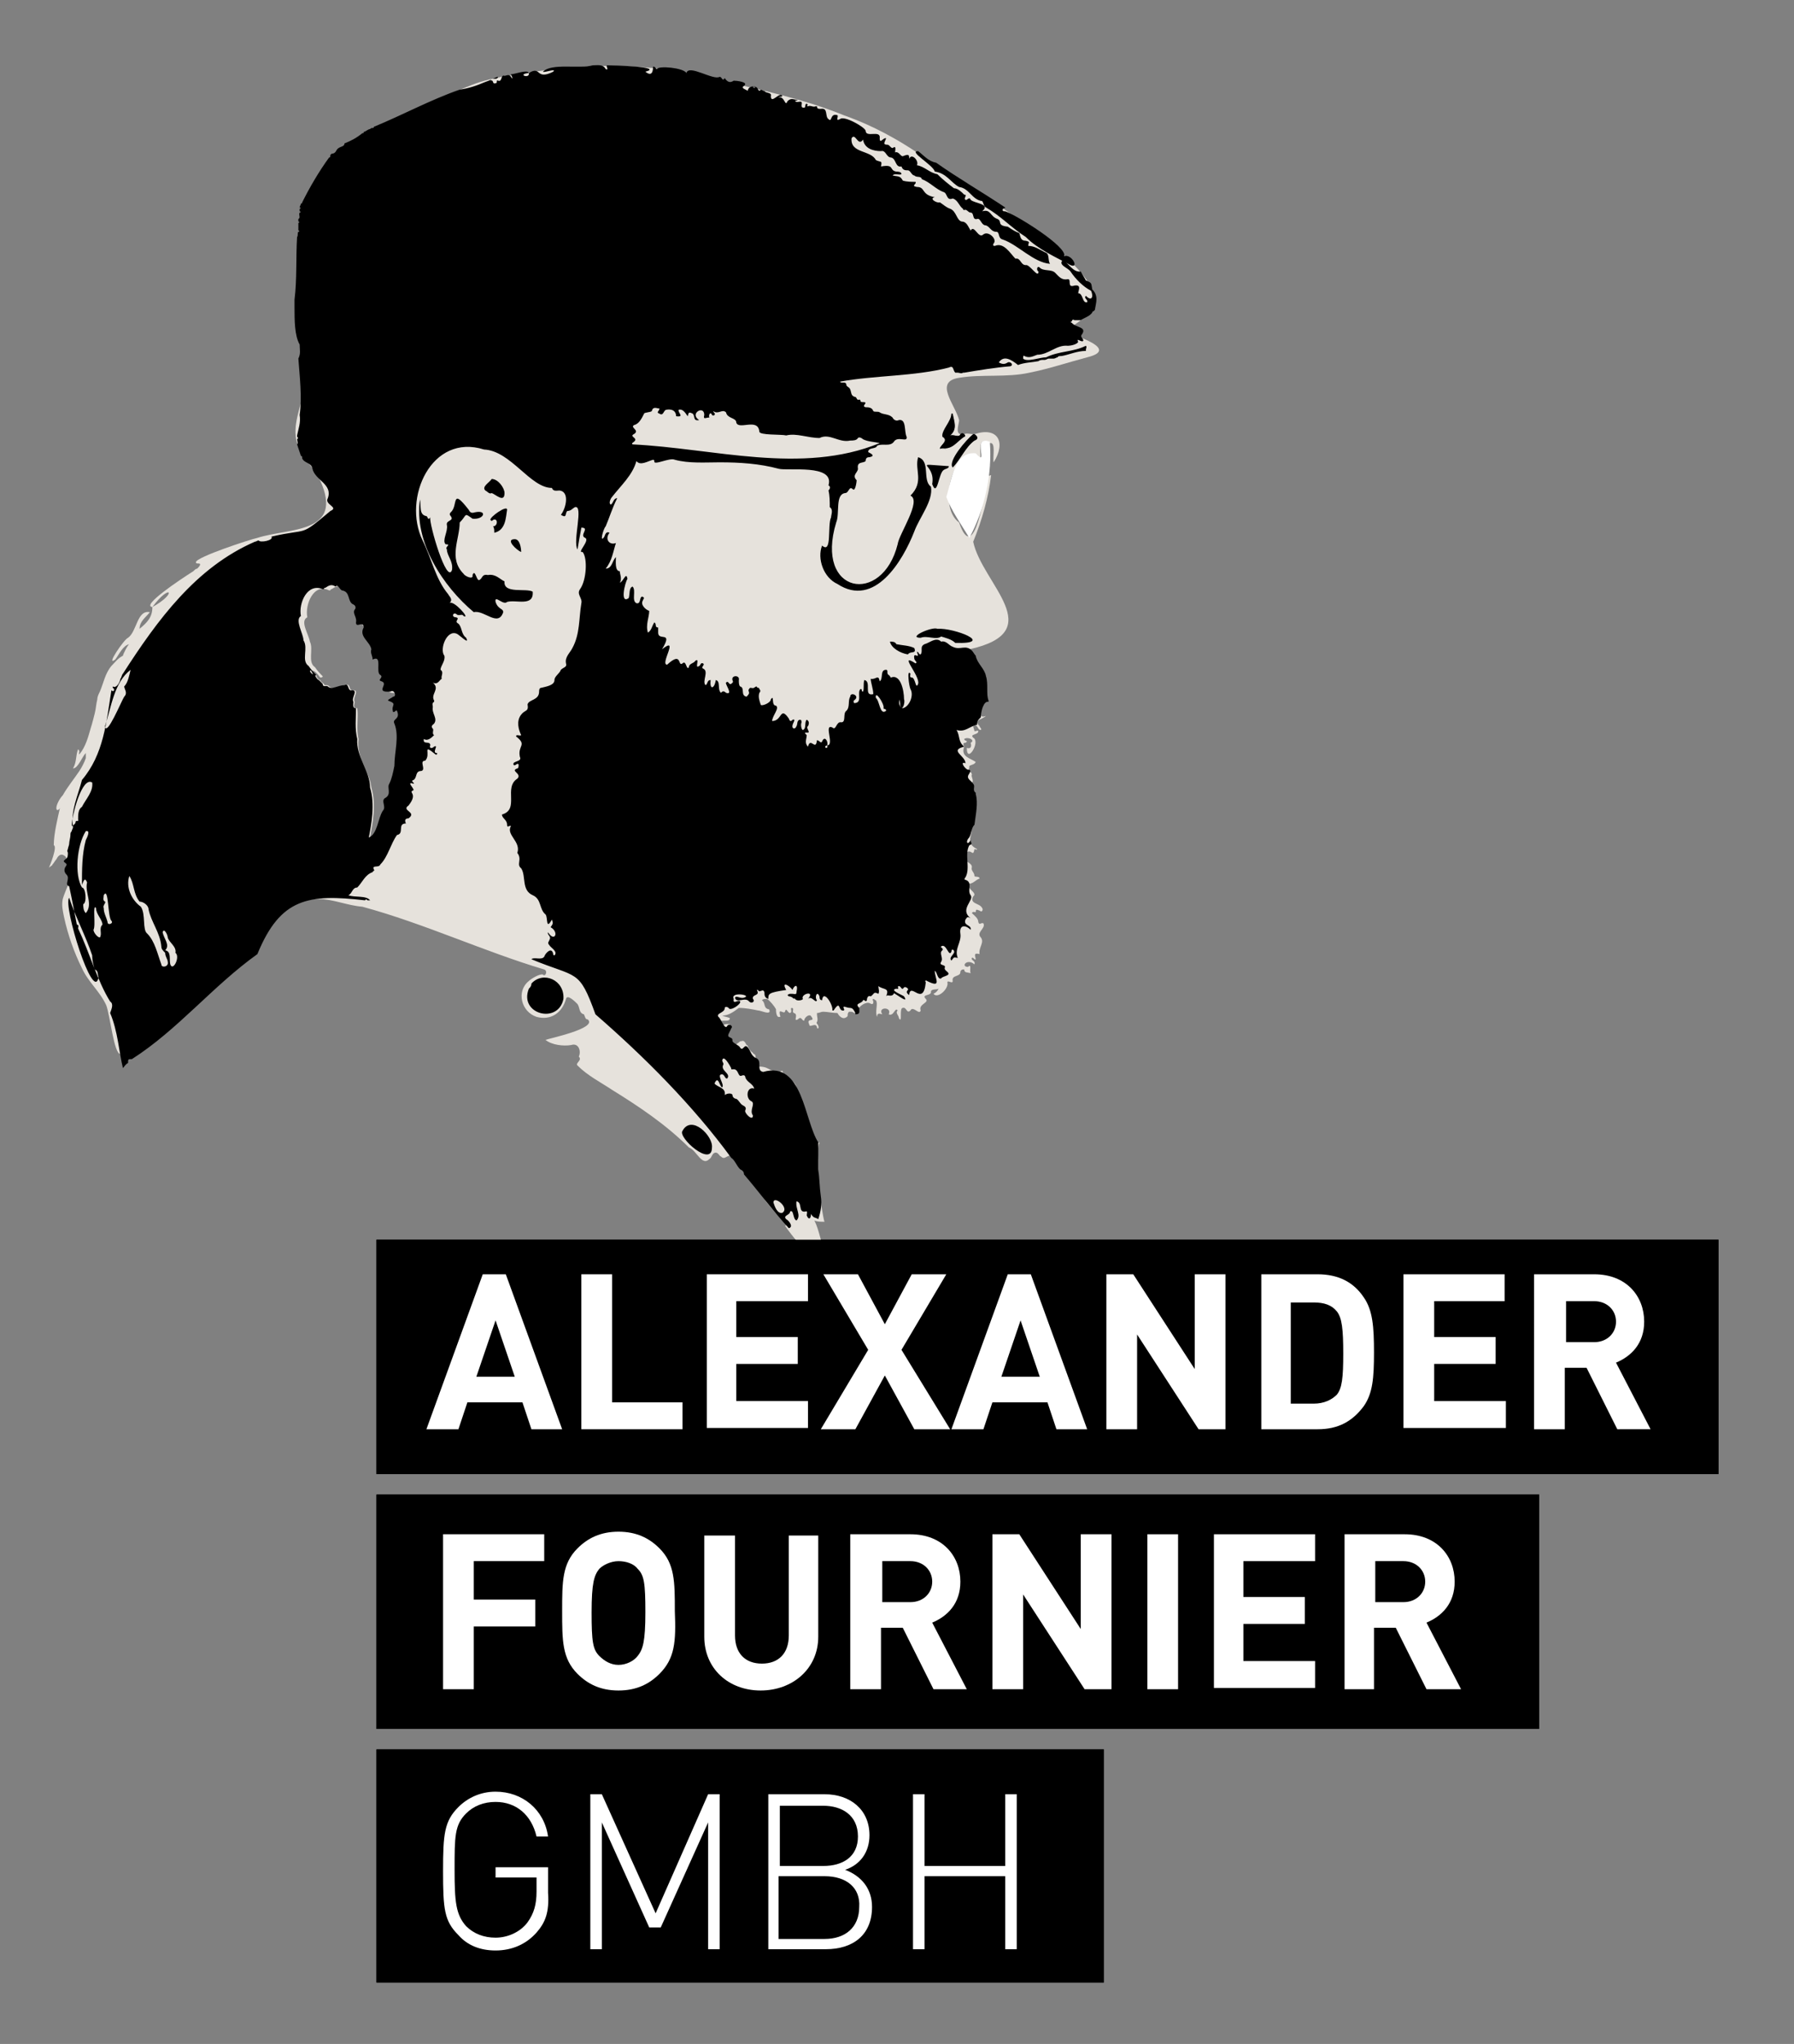 <?xml version="1.0" encoding="UTF-8"?>
<svg xmlns="http://www.w3.org/2000/svg" xmlns:xlink="http://www.w3.org/1999/xlink" version="1.1" id="Ebene_1" x="0px" y="0px" viewBox="0 0 140.1 159.6" style="enable-background:new 0 0 140.1 159.6;" xml:space="preserve">
<rect x="0" y="0" width="140.1" height="159.6" fill="#808080" stroke="none"/>
<style type="text/css">
	.st0{fill:#FFFFFF;}
	.st1{fill:#E6E2DC;}
</style>
<g>
	<polygon points="134.2,115.1 29.4,115.1 29.4,96.8 134.2,96.8 134.2,115.1  "></polygon>
	<polygon points="120.2,135 29.4,135 29.4,116.7 120.2,116.7 120.2,135  "></polygon>
	<polygon points="86.2,154.8 29.4,154.8 29.4,136.6 86.2,136.6 86.2,154.8  "></polygon>
	<g>
		<path class="st0" d="M41.5,111.6l-0.7-2.1h-4.3l-0.7,2.1h-2.5l4.4-12.1h1.8l4.4,12.1H41.5z M38.7,103.1l-1.5,4.4h3L38.7,103.1z"></path>
		<path class="st0" d="M45.4,111.6V99.5h2.4v10h5.5v2.1H45.4z"></path>
		<path class="st0" d="M55.2,111.6V99.5h7.9v2.1h-5.6v2.8h4.8v2.1h-4.8v2.9h5.6v2.1H55.2z"></path>
		<path class="st0" d="M71.4,111.6l-2.3-4.2l-2.3,4.2h-2.7l3.7-6.2l-3.5-5.9H67l2.1,3.9l2.1-3.9h2.7l-3.5,5.9l3.8,6.2H71.4z"></path>
		<path class="st0" d="M82.5,111.6l-0.7-2.1h-4.3l-0.7,2.1h-2.5l4.4-12.1h1.8l4.4,12.1H82.5z M79.7,103.1l-1.5,4.4h3L79.7,103.1z"></path>
		<path class="st0" d="M93.6,111.6l-4.8-7.4v7.4h-2.4V99.5h2.1l4.8,7.4v-7.4h2.4v12.1H93.6z"></path>
		<path class="st0" d="M106.5,109.8c-0.9,1.2-2,1.8-3.6,1.8h-4.4V99.5h4.4c1.6,0,2.8,0.6,3.6,1.8c0.7,1,0.8,2.3,0.8,4.3    S107.2,108.8,106.5,109.8z M104.4,102.4c-0.4-0.5-1-0.7-1.8-0.7h-1.8v7.9h1.8c0.8,0,1.4-0.3,1.8-0.7c0.4-0.5,0.5-1.3,0.5-3.2    S104.8,102.9,104.4,102.4z"></path>
		<path class="st0" d="M109.6,111.6V99.5h7.9v2.1H112v2.8h4.8v2.1H112v2.9h5.6v2.1H109.6z"></path>
		<path class="st0" d="M126.3,111.6l-2.4-4.8h-1.7v4.8h-2.4V99.5h4.7c2.5,0,3.9,1.7,3.9,3.7c0,1.7-1,2.7-2.2,3.2l2.7,5.2H126.3z     M124.5,101.6h-2.2v3.2h2.2c1,0,1.7-0.7,1.7-1.6C126.2,102.3,125.5,101.6,124.5,101.6z"></path>
	</g>
	<g>
		<path class="st0" d="M37,121.9v3h4.8v2.1H37v4.9h-2.4v-12.1h7.9v2.1H37z"></path>
	</g>
	<g>
		<path class="st0" d="M51.5,130.7c-0.8,0.8-1.8,1.3-3.2,1.3c-1.4,0-2.4-0.5-3.2-1.3c-1.2-1.2-1.2-2.6-1.2-4.9c0-2.3,0-3.7,1.2-4.9    c0.8-0.8,1.8-1.3,3.2-1.3c1.4,0,2.4,0.5,3.2,1.3c1.2,1.2,1.2,2.6,1.2,4.9C52.8,128.2,52.7,129.5,51.5,130.7z M49.8,122.5    c-0.3-0.4-0.9-0.6-1.5-0.6c-0.6,0-1.2,0.3-1.5,0.6c-0.4,0.5-0.6,1.1-0.6,3.4c0,2.3,0.1,2.9,0.6,3.4c0.4,0.4,0.9,0.7,1.5,0.7    c0.6,0,1.2-0.3,1.5-0.7c0.4-0.5,0.6-1.1,0.6-3.4C50.4,123.6,50.3,123,49.8,122.5z"></path>
		<path class="st0" d="M59.4,132c-2.5,0-4.4-1.7-4.4-4.2v-7.9h2.4v7.8c0,1.4,0.8,2.2,2.1,2.2c1.3,0,2.1-0.8,2.1-2.2v-7.8h2.3v7.9    C63.9,130.3,61.9,132,59.4,132z"></path>
		<path class="st0" d="M72.9,131.9l-2.4-4.8h-1.7v4.8h-2.4v-12.1h4.7c2.5,0,3.9,1.7,3.9,3.7c0,1.7-1,2.7-2.2,3.2l2.7,5.2H72.9z     M71.1,121.9h-2.2v3.2h2.2c1,0,1.7-0.7,1.7-1.6S72.1,121.9,71.1,121.9z"></path>
		<path class="st0" d="M84.7,131.9l-4.8-7.4v7.4h-2.4v-12.1h2.1l4.8,7.4v-7.4h2.4v12.1H84.7z"></path>
		<path class="st0" d="M89.6,131.9v-12.1H92v12.1H89.6z"></path>
		<path class="st0" d="M94.8,131.9v-12.1h7.9v2.1h-5.6v2.8h4.8v2.1h-4.8v2.9h5.6v2.1H94.8z"></path>
		<path class="st0" d="M111.4,131.9l-2.4-4.8h-1.7v4.8H105v-12.1h4.7c2.5,0,3.9,1.7,3.9,3.7c0,1.7-1,2.7-2.2,3.2l2.7,5.2H111.4z     M109.6,121.9h-2.2v3.2h2.2c1,0,1.7-0.7,1.7-1.6S110.6,121.9,109.6,121.9z"></path>
	</g>
	<g>
		<path class="st0" d="M41.9,150.9c-0.8,0.9-1.9,1.4-3.2,1.4c-1.2,0-2.2-0.4-2.9-1.2c-1.1-1.1-1.2-2-1.2-5c0-2.9,0.1-3.9,1.2-5    c0.7-0.7,1.7-1.2,2.9-1.2c2.1,0,3.8,1.4,4.1,3.5h-0.9c-0.4-1.7-1.6-2.7-3.2-2.7c-0.9,0-1.7,0.3-2.3,0.9c-0.9,0.9-0.9,1.8-0.9,4.4    c0,2.5,0.1,3.5,0.9,4.4c0.6,0.6,1.4,0.9,2.3,0.9c0.9,0,1.9-0.4,2.5-1.2c0.5-0.7,0.7-1.4,0.7-2.4v-1.1h-3.2v-0.8h4.1v2    C42.9,149.3,42.6,150.1,41.9,150.9z"></path>
		<path class="st0" d="M55.3,152.2v-9.9l-3.7,8.2h-0.9l-3.7-8.2v9.9h-0.9v-12.1H47l4.2,9.3l4.1-9.3h0.9v12.1H55.3z"></path>
		<path class="st0" d="M64.5,152.2H60v-12.1h4.4c2,0,3.5,1.2,3.5,3.2c0,1.3-0.7,2.3-1.9,2.7c1.3,0.5,2.1,1.5,2.1,2.9    C68.1,151.1,66.6,152.2,64.5,152.2z M64.3,141h-3.4v4.7h3.4c1.5,0,2.7-0.7,2.7-2.3C67,141.7,65.7,141,64.3,141z M64.4,146.5h-3.6    v4.9h3.6c1.6,0,2.7-0.9,2.7-2.5C67.2,147.4,66.1,146.5,64.4,146.5z"></path>
		<path class="st0" d="M78.5,152.2v-5.7h-6.3v5.7h-0.9v-12.1h0.9v5.6h6.3v-5.6h0.9v12.1H78.5z"></path>
	</g>
	<path class="st1" d="M73.8,36.8c-0.5,0.1-0.5,2.1-1,1.1c0.3-1.7-1.8-1.6,1.3-1.4C74.1,36.6,73.9,36.7,73.8,36.8L73.8,36.8z"></path>
	<path class="st1" d="M83,25.9c0,0,2.8-1.4,2.5-2.7c-0.6-3-8.4-7.8-13.9-11.3c-2.4-1.6-4.3-2.4-5.7-2.9C62.7,7.7,59.3,7,55.9,6.2   c-5.4-1.4-10.5-1.3-16-0.3C39,6,38.1,6.2,37.2,6.5C36.1,6.9,35,7.4,33.9,8c-1.6,0.8-3.3,1.7-4.9,2.5c-0.9,0.5-1.9,1-2.6,1.7   C25.7,13,25.3,14,24.9,15c-1.3,3.5-1.3,7.2-1.2,10.8c0,1.7,0.3,3.6-0.1,5.2c-0.3,1.4-0.9,2.7-0.2,4.1c0.4,0.9,1.2,1.5,1.6,2.4   c1.9,4.2-2.4,3.7-4.9,4.5c-0.5,0.1-4.8,1.5-4.8,1.9c0,0.1,0.1,0.1,0.2,0.1c0.3,0,0,0.3-0.1,0.4c-0.1,0-0.2,0.1-0.3,0.2   c-1.1,0.7-4.1,2.7-3.2,2.8c1.4-1.9,2-1.1,0,0c0,0.8-0.4,1.2-1,1.7c0-0.6,0.5-0.9,0.8-1.3c-1-0.2-1,1.5-1.7,2   c-0.3,0.1-1.8,2.3-1,1.7c0.3-0.4,0.6-1.1,1.1-1.2c-0.1,0-0.5,0.8-0.5,0.9C9.2,51.4,9,51.7,8.7,52c-0.5,0.6-0.6,1.3-0.9,2   c-0.1,0.2-0.2,0.4-0.2,0.6c-0.1,0.4-0.1,0.7-0.2,1.1c-0.1,0.4-0.2,0.8-0.3,1.1c-0.2,0.7-0.4,1.5-0.9,2.1c-0.1-0.1,0.1-0.2-0.1-0.4   C5.9,59,6,59.5,5.7,60c0.4,0,0.7-0.9,1-1.2c0,0.1,0,0.3,0,0.4c-0.1,0.3-0.3,0.7-0.5,1c-0.4,0.6-0.9,1.2-1.3,1.9   c-0.2,0.2-0.5,0.7-0.5,1c0,0.3,0.3,0.1,0.3-0.1c-0.2,0.9-0.5,2.1-0.5,3c0.3,0.1-0.3,1.6-0.4,1.8c0-0.1,0.3-0.2,0.3-0.3   c0.1-0.1,0.2-0.3,0.3-0.4c0.1-0.2,0.3-0.5,0.6-0.3c0.2,0.1,0.2,0.3,0.3,0.5c0.1,0.3,0.2,0.6,0.2,0.9c0,0.7-0.4,1.3-0.6,2   c-0.1,0.5,0,0.9,0.1,1.4c0.3,1.4,0.8,2.8,1.4,4c0.5,1.1,1.4,1.8,1.9,2.9c0.3,0.8,0.6,3.8,1.1,3.8c1,0.1,2.9-1.9,3.5-2.5   c0.5-0.6,1-1.2,1.5-1.7c1.4-1.4,3.3-2.2,4.3-3.8c0.7-1,1-2.4,2.2-3c1.2-0.6,2.7-1.1,4-1.1c1.1,0,2.2,0.5,3.4,0.6   c4.8,1.3,9.5,3.5,14.2,4.9c0.3,0.1,0.1,0.6-0.1,0.4c-0.2-0.1-0.9,0.3-1.1,0.5c-1,0.8-0.6,2.4,0.6,2.8c1.1,0.3,2-0.3,2.3-1.4   c0.1-0.4,0.7,0.2,0.9,0.4c0.2,0.3,0.1,0.7,0.5,0.8c0.1,0.2,0.1,0.4,0.3,0.4c0.8,0.7-3.1,1.5-3.3,1.6c0.5,0.4,1.4,0.5,2,0.4   c0.6-0.2,0.8,0.5,0.6,0.9c0.3,0.3-0.3,0.5-0.1,0.7c0.8,0.8,1.8,1.3,2.7,1.9c2.1,1.3,4.2,2.7,6,4.5c0.6,0.2,1,1.5,1.6,0.9   c0.2-0.1,0.2-0.5,0.5-0.5c0.2,0,0.3,0.3,0.4,0.3c0.2,0.2,0.3,0.1,0.5,0c0.4-0.2,0.8-0.2,1.2,0.1c0.4,0.3,0.6,0.7,0.8,1   c0.2,0.4,0.5,0.9,0.6,1.4c0,0.2,0.1,0.3,0.1,0.5c0.1,0.2,0.2,0.3,0.3,0.5c0.5,0.6,1,1.2,1.6,1.8c0,0.1,0,0.1-0.1,0.1   c0.6,0.9,1.4,1.7,2,2.7c0.1-0.6,0.9,0.6,0.3,0.4c0.1,0.4,0.4,0.6,0.6,1c0.2-0.2-0.3-0.5,0.1-0.5c0.3,0.1,0.2-0.4,0.5-0.4   c-0.1-0.3,0.1-0.8-0.3-1c-0.4-0.8-0.5-1.8-0.9-2.6c0.2,0.1,0.5,0.1,0.8,0.1c-0.1,0-0.5-2.9-0.5-3.2c0-0.5,0-1.1,0-1.6   c0-0.5-0.1-0.9,0.1-1.4c-0.3,0.1-0.5,0.3-0.8,0.5c-1-1.2-0.6-3.3-1-4.8c-0.1-0.6-1-0.7-1.1-1.3c-0.2,0.1-0.4,0.1-0.6,0.1   c-0.2-0.1-0.4-0.2-0.6-0.3c-0.2-0.1-0.7-0.2-0.9,0c-0.1,0.1-0.1,0.1-0.1,0.2c0,0.1-0.1,0.1-0.2,0.1c-0.1,0-0.1-0.1-0.1-0.2   c0-0.1,0.1-0.2,0.1-0.3c0.1,0,0.1,0,0.2,0c0.2-0.2,0.1-0.5,0.1-0.7c0-0.1,0-0.1-0.1-0.2c0,0-0.1,0-0.1-0.1   c-0.2-0.1-0.3-0.3-0.4-0.5c0,0,0-0.1-0.1-0.1c-0.1-0.2-0.2-0.4-0.4-0.3c-0.1,0-0.1,0-0.2,0.1c-0.2,0.1-0.4,0.4-0.6,0.3   c-0.1,0-0.4-0.3-0.4-0.4c-0.2-0.4,0.4-0.9,0.3-1.3c-0.2-0.1-0.5,0-0.7,0.1c0-0.1,0.1-0.1,0.1-0.2c-0.1,0-0.2,0-0.3-0.1   c0.1-0.1,0.3-0.1,0.5-0.1c0.2,0,0.4,0,0.4-0.2c-0.2-0.1-0.4-0.1-0.6-0.2c0.5,0,0.9-0.3,1.3-0.6c0.5,0,1,0.1,1.5,0.2   c0.2,0,0.8,0.3,0.9,0.1c0-0.1,0-0.2-0.1-0.2c-0.4-0.1-0.2-0.5-0.5-0.7c0,0,0,0,0,0c0.1-0.1,0.2-0.1,0.4-0.1   c0.2,0.1,0.6,0.6,0.7,0.8c0,0.1,0,0.7,0.3,0.6c0.1,0,0-0.1,0-0.2c-0.1-0.5,0.3,0,0.4-0.2c0.1-0.4,0.2,0.1,0.4,0.1   c0.2-0.1,0-0.3,0.1-0.4c0.3,0,0,0.3,0.2,0.4c0.4,0.1-0.1,0.7,0.3,0.5c0.3-0.3,0.3,0.1,0.5,0.1c0-0.2,0.3-0.5,0.5-0.4   c0.5,0.6-0.4,0.1-0.1,0.7c0,0.3,0.5-0.2,0.6,0.2c0,0.2,0.2,0.1,0.1-0.1c0-0.1-0.2-0.2-0.1-0.3c0.1-0.2,0-0.4,0-0.6c0,0,0-0.1,0-0.1   c0.2,0,0.3-0.1,0.5-0.1c0.3,0,0.7,0.1,1.1,0.1c0.1,0.2,0.3,0.4,0.5,0.4c0.1,0,0.3-0.1,0.3-0.2c0-0.1,0-0.2,0.1-0.3c0,0,0.1,0,0.1,0   c0.1,0,0.2,0,0.3,0.1c0,0,0,0,0.1,0c0,0,0.1,0,0.1-0.1c0.1-0.3,0.5-0.7,0.9-0.7c0.1,0,0.2,0.1,0.3,0.1c0.1,0,0.1-0.1,0.1-0.2   c0,0-0.1-0.2,0-0.2c0.1,0,0.1,0.1,0.2,0.1c0.2,0.3-0.1,0.9,0.1,1.3c0-0.4,0.3-0.2,0.4-0.2c-0.4-0.6,0.8-0.6,0.5,0   c0.4,0.2,0.5-0.6,0.7-0.3c-0.2,0.2,0.1,0.4,0.1,0.6c0.3,0.5,0-0.8,0.3-0.8c0.3-0.1,0.3,0.5,0.6,0.2c0.2-0.4,0.7,0.4,0.8,0   c-0.2-0.5,0.7-0.6,0.4-0.9c-0.4-0.4,0.5-0.2,0.4-0.6c0.1-0.2,0.4-0.1,0.6-0.2c-0.1,0.2-0.2,0.3-0.4,0.4c0.3,0.4,1.1-0.3,1.1-0.8   c-0.1-0.4,0.4,0.1,0.4-0.2c-0.1-0.5,0.6-0.3,0.6-0.7c0-0.1,0.1-0.2,0.2-0.2c0,0,0.1,0,0.1,0c0,0.3,0.3,0.2,0.5,0.3   c-0.1-0.2,0.1-0.8-0.2-0.5c-0.6,0-0.1-0.7,0.5-0.2c0.1-0.3-0.3-0.3-0.2-0.5c0.1-0.1,0.2,0.2,0.3,0.1c-0.1-0.4-0.1-0.5,0.3-0.4   c-0.1-0.5,0.4-0.9,0.1-1.3c-0.4-0.4,0.4-0.7,0.2-1.1c-0.2-0.1-0.3,0.2-0.4-0.1c0-0.3-0.3-0.5-0.5-0.7c0.1-0.2,0.3,0,0.3-0.1   c0-0.3,0.2-0.1,0.3-0.1c0.2,0.2,0.3-0.1,0.2-0.2c-0.2-0.4-1-0.3-0.7-0.9c0.4-0.3-0.6-0.6-0.3-1c0.3,0,0.5-0.3,0.8-0.4   c0-0.2-0.4-0.1-0.4-0.2c0-0.3-0.3-0.4-0.2-0.7c0-0.4-0.8-0.4-0.6-1c0.2,0.1,0.2-0.2,0.3-0.2c0.3-0.1,0.4,0.4,0.5-0.2   c0.1,0,0.2,0.1,0.2,0c-1.2-0.6,0.1-1.4-0.7-2c0.1-0.2,0.2-0.4,0.2-0.3c0,0.1,0.2,0.1,0.2-0.1c-0.3-0.7,0.2-1.5-0.2-2.1   c0.4-0.2-0.4-0.6,0.1-0.7c0.2-0.1-0.1-0.5,0-0.6c0-0.3-0.3-0.2-0.4-0.3c0.2,0,0.2-0.3,0.2-0.4c0.2-0.1,0.4-0.1,0.5-0.3   c-0.4-0.3-1.2-0.4-0.9-1.2c-0.1-0.2-0.1-0.3,0.1-0.3c0.3-0.2-0.1-0.1-0.1-0.3c0.3-0.2,0.9,0.1,0.5,0.3c0.1,0.3,0,0.5-0.3,0.4   c0,1.3,1.1-0.5,0.5-0.8c-0.3-0.3,0.4-0.2,0.4-0.5c0-0.1-0.2,0-0.3,0c0-0.1-0.1-0.3-0.1-0.4c0.4-0.2,0.3,0.3,0.6,0.3   c0.1-0.1-0.1-0.2-0.1-0.3c-0.5-0.5,0.2-0.5,0.5-0.8c-0.5,0.2-0.4-0.2-0.6-0.4c0.3,0,0.4-0.3,0.3-0.6c0.2-0.7,0.1-1.4-0.1-2   c-0.1-0.3-0.3-0.6-0.5-0.9c-0.1-0.2-0.3-0.3-0.5-0.5c0-0.1-0.1-0.1-0.2-0.1c-0.1,0-0.1-0.1-0.2-0.1c-0.1-0.1-0.2-0.2,0-0.2   c0.1,0,0.2,0.1,0.3,0.1c0-0.1,0-0.1-0.1-0.2C75.6,51,75.4,50.7,76,51c-0.1-0.1-0.3-0.1-0.3-0.3c6.3-1.4,1-5.1,0.3-8.4   c0.7-1.7,1.2-3.5,1.4-5.2c-0.1,0-0.1,0.1-0.2,0c-0.3,1.2-1.1,7.2-2.3,3.7c-1.8-1.3-0.3-6.3,1.5-5.1c0.5,0.6-0.4-1.9,0.9-1.1   c0.5-0.1,0.2,1.1,0.3,1.5c1-1.6,0.3-2.8-1.5-2.2c0.3,0.2,0.3,0.4,0,0.5c-0.7,0.5-1.1,1.5-1.7,2.1C74,36,75.5,34.3,76,33.9   c-0.2,0-0.5-0.1-0.7,0c0.1,0.1,0.1,0.2,0,0.2c-0.6,0.4-0.9,1-1.7,0.9c0.1,0.1,0.2,0,0.3,0.1L73.4,35c0.1-0.3,0.7-0.6,0.2-0.9   c-0.1-0.5,0.7-1.2,0.7-1.8c0,0,0.1,0,0.1,0c0.1,0.6,0.4,1.2-0.2,1.7c0.3-0.1,0.7,0.2,0.8-0.1c-0.4-0.1-0.1-0.8-0.1-1.1   c-0.3-1.2-2-3,0-3.3c1.8-0.3,3.7,0,5.5-0.4c1.5-0.3,3-0.8,4.5-1.2C87.8,27.2,83,25.9,83,25.9L83,25.9z M30.9,56.5   c0.4,1,0,2.2,0,3.3c-0.1,0.5-0.1,1-0.4,1.4c-0.2,0.3,0.2,0.9-0.3,1.1c-0.5,0.2,0.1,0.7-0.2,1c-0.4,0.6-0.4,1.8-1.1,2.1   c0.2-1.1,0.5-2.6,0.1-3.9c-0.1-1.2-1.2-2.3-1-3.8c-0.2-0.8,0-1.6-0.1-2.4c-0.4,0-0.2-0.3-0.2-0.5c-0.2-0.3,0.4-0.9-0.1-0.9   c-0.4,0.1-0.2-0.6-0.6-0.4c-0.4,0-0.9,0.4-1.3,0.1c-0.1-0.2-0.4,0-0.4-0.2c-0.1-0.1-0.2-0.1-0.3-0.3c-0.1,0-0.3-0.2-0.3-0.4   c-0.6-0.1-0.4-0.8,0.3,0.2c0.1,0,0.2,0,0.2-0.1c-0.2-0.2-0.4-0.4-0.6-0.7c-0.6-0.4-0.1-1.4-0.4-2c-0.1-0.6-0.8-1.6-0.2-1.9   c-0.2-1,0.5-2.7,1.7-2.1c0,0,0,0,0.1,0c0-0.1,0.1-0.1,0.1-0.1c0.3-0.2,0.5-0.3,0.8-0.1c0.3-0.2,0.4,0.3,0.5,0.3   c0.7,0.1,0.4,0.9,0.9,1.1c0.2,0,0.2,0.2,0.1,0.4c-0.2,0.3,0.2,0.6,0.1,1c0,0.5,0.6-0.2,0.6,0.4c-0.3,0.7,0.6,1.1,0.6,1.7   c-0.2,0.3,0,0.5,0.1,0.8c0.8-0.4,0.2,1,0.6,1.2c0.3,0.1-0.3,0.4,0.1,0.5c0.6,0.2-0.6,0.9,0.7,0.8c0.2-0.1,0.5,0.4,0.2,0.4   c-0.1,0.1-0.4,0.2-0.4,0.3c0.7,0.3,0.2,0.2,0.4,0.9c0.1,0.1,0.1-0.1,0.3-0.1C31.3,56.1,30.7,56.1,30.9,56.5L30.9,56.5z"></path>
	<path d="M63.9,91.3c0.1,0.7,0.1,1.4,0.2,2.1c0.1,0.6,0,1.2-0.2,1.8c-0.1-0.1-0.3-0.1-0.4-0.2c-0.1-0.1-0.2-0.2-0.2-0.3   c0.1,0.3-0.1,0.7-0.3,0.2c0-0.1,0.1-0.4-0.1-0.3c-0.6,0.1-0.2-0.7-0.7-0.8c-0.1,0.6,0.4,1.1,0,1.5c-0.3-0.1-0.2-0.9-0.5-0.7   c0,0.3-0.6,0.3-0.3,0.6c0.2,0.1,0.6,0.6,0.2,0.7c-1.2-1.3-2.3-2.8-3.5-4.2c0-0.2-0.1-0.3-0.3-0.4c-0.3-0.3-0.4-0.7-0.7-0.9   c-3-4.1-6.8-7.9-10.6-11.2c-1.3-3.6-1.4-2.8-5-4.3c0.2-0.2,0.8,0.1,1-0.2c0.1-0.3,0.6-0.8,0.7-0.2c0,0,0,0.1,0.1,0.1   c0.3-0.3-0.3-0.6-0.4-0.8c-0.2-0.2,0-0.3,0-0.4c0.2-0.3-0.2-0.4-0.1-0.6c0.5,0.8,0.9,0,0.2-0.4c0.2-0.3,0.2-0.3,0.1-0.6   c-0.5,0.9-0.3-0.2-0.5-0.4c-0.5-0.4-0.3-1.2-1-1.5c-0.9-0.4-0.5-1.5-0.9-2.1c-0.4-0.3,0.1-0.7-0.3-1.2c0.3-0.9-0.9-1.4-0.5-2.1   c-0.1-0.1-0.3,0.2-0.3-0.1c0-0.4-0.4-0.5-0.4-0.8c1.4-0.4,0.1-2.1,1.2-2.8c0.4-0.4-0.6-0.6,0-0.8c0.1,0,0.1-0.2,0.1-0.3   c-0.1-0.2-0.3,0.2-0.4,0c-0.1-0.3,0.7-0.2,0.5-0.6c-0.2-0.9,0.6-0.9-0.3-1.6c0-0.2,0.3,0,0.4-0.1c-0.2-0.4-0.4-1.1,0-1.6   c0.3-0.4,0.6-0.2,0.5-0.8c0.1-0.4,0.9-0.3,0.9-1c0-0.1,0-0.3,0.2-0.3c0.4-0.1,1-0.2,1-0.6c0-0.3,0.4-0.5,0.5-0.8   c0.2-0.2,0.5-0.2,0.4-0.5c-0.1-0.5,0.3-0.8,0.5-1.2c0.6-1.1,0.5-2.3,0.7-3.5c0.1-0.4-0.4-0.7-0.1-1.1c0.5-0.7,0.6-2.4,0.2-2.9   c-0.5,0.1,0.6-0.9,0.2-1.1c-0.5-0.2,0.4-0.8-0.3-0.8c-0.1,0.5-0.2,1.1-0.3,1.7c-0.4-0.6,0.5-3.5-0.2-3.3c-0.2,0.1-0.3,0.3-0.6,0.3   c-0.2,0.2,0,0.6-0.5,0.3c0,0,0,0,0,0c0.4-0.5,0.7-1.8-0.1-1.9c-0.2,0-0.5,0.1-0.6-0.2c-1.7,0-3.2-2.9-5.3-3   c-4.1-1.3-6.4,3.8-4.8,7.1c0.7,1.4,1,3,2,4.2c0.1,0.2,0.4,0.4,0.1,0.7c0.3-0.3,1.7,1.3,1.1,1c-0.1-0.2-0.3,0-0.5-0.1   c-0.3-0.3-0.5,0.2-0.1,0.2c0.4,0.1-0.2,0.3,0.2,0.5c0.3,0.3,0.2,0.8,0.6,1.1c0.3,0.6-0.5-0.2-0.7-0.3c-0.8-0.4-1.4,1.2-1,1.7   c0.1,0.4-0.3,0.8-0.3,1.1c0.3,0.2,0,0.5,0.1,0.7c-0.2,0.1-0.3,0.5-0.7,0.3c0.6,0.5-0.2,0.9,0.1,1.4c0,0,0,0.1,0,0.1   c-0.2,0.1-0.1,0.3-0.1,0.4c-0.1,0.5,0.4,0.9,0.1,1.3c-0.1,0.1-0.3,0.2-0.1,0.4c0.1,0.1-0.1,0.4,0.1,0.5c-0.2,0.2-0.5,0.5-0.8,0.3   c-0.1,0.5,0.5,0.1,0.5,0.5c-0.1,0.2,0.1,0.3,0.3,0.1c0.4-0.2-0.2,0.5,0.2,0.5c0.1,0,0,0.2-0.1,0.1c-1.1-0.9-0.3,0-0.8,0.5   c-0.5,0,0.1,0.7-0.3,0.8c-0.5,0-0.3,0.5-0.6,0.7c-0.3,0.1,0.1,0.2,0,0.3c-0.6-0.2,0,0.3,0,0.5c-0.5,0.2,0.4,0.2-0.4,1.2   c-0.6,0.4,0.7,0.5,0,1c-0.3,0-0.3,0.2-0.2,0.4c-0.7,0-0.1,0.8-0.7,0.9c-0.5,0.7-0.7,1.7-1.3,2.3c-0.1,0.3-0.7,0-0.5,0.4   c0.1,0.1-0.1,0.1-0.1,0.2c-0.6,0.2-0.8,0.8-1.2,1.2c-0.4,0-0.4,0.5-0.7,0.6c0.5,0.2,1.4,0,1.7,0.4c-0.1,0-0.1,0-0.2,0   c-0.1-0.1-0.1-0.1-0.2,0c-4.4-0.5-6.6-0.2-8.4,4.2c-3.5,2.5-6.2,5.9-9.8,8.2c-0.3,0-0.3,0-0.3,0.3c-0.2,0.1-0.3,0.3-0.4,0.4   c-0.3-1.2-0.4-2.9-1-4.3c0.1-0.3,0.3-0.7,0-0.9c-1-1.6-1.6-3.8-2.5-5.7c0-0.1,0.1-0.3-0.1-0.3c-0.2-1-0.4-2.1-0.6-3   c-0.4-0.1,0.1-0.6-0.2-0.9c-0.2-0.2-0.2-0.4-0.1-0.6c0,0,0.1-0.1,0.1-0.2c0-0.1-0.3-0.2-0.2-0.3c0,0,0,0,0.1-0.1   c0.2-0.1,0.2-0.3,0.2-0.5c0-0.1-0.1-0.1,0-0.3c0-0.1,0.1-0.3,0.1-0.4c0-0.2,0.1-0.5,0.1-0.7c0-0.1,0-0.2,0.1-0.3   c0-0.1,0.1-0.2,0.1-0.3c-0.2-1.3,0.4-2.5,0.7-3.7c1.7-2,1.9-4.5,2.3-7c0.2,0.2,0.3-0.1,0.1-0.2c0,0,0-0.1,0-0.1   c0.3,0.2,0.6-0.4,0.6-0.6c0.1-0.1,0.1-0.3,0.2-0.4c2.7-4.2,5.7-8.3,10.3-10.3c0.1,0,0.2-0.1,0.3-0.1c0.1,0.2,1.2,0,1-0.3   c3-0.7,2.1,0.1,4.6-2c0.7-0.3-0.5-0.5-0.2-1c0.4-1.1-1-1.4-1.2-2.3c-0.1-0.5-0.6-0.4-0.8-0.8c0-0.1,0-0.2-0.1-0.2   c-0.1-0.3-0.2-0.6-0.3-0.9c0.1-0.1,0-0.3,0-0.4c0.1-0.1,0.1-0.1,0-0.2c0,0,0-0.1,0-0.1c0.1-0.5,0.3-1,0.2-1.6c0.2-1.4,0-3-0.1-4.4   c0.2-0.4,0.1-0.7,0.1-1.1C23,26.2,23,25,23,24c0-0.2,0-0.4,0-0.6c0.2-1.6,0.1-3.3,0.2-4.9c0.1-0.1,0-0.3,0.1-0.4   c0.1,0,0.1-0.1,0-0.1c0-0.2,0-0.4,0-0.6c0.1,0,0.1-0.1,0-0.1c0-0.1,0-0.2,0-0.2c0.2-0.1,0-0.3,0.1-0.5c0.1,0,0.1-0.1,0-0.1   c0-0.1,0-0.1,0-0.2c0.1,0,0.1-0.1,0-0.1c0-0.1,0.1-0.2,0.1-0.3c0.1,0,0.1-0.1,0.1-0.1c0.6-1.2,1.3-2.4,2.1-3.5   c0.1,0,0.1-0.1,0.1-0.2c0,0,0.1-0.1,0.1-0.1c0.2,0,0.3-0.1,0.4-0.3c0.2-0.3,0.6-0.2,0.6-0.5c0.5-0.2,0.9-0.4,1.4-0.8   c0.1,0,0.1,0,0.1-0.1l0,0c0.1,0,0.2-0.1,0.4-0.2c0.1,0,0.2-0.1,0.2-0.1c0.1,0,0.2,0,0.2-0.1c2.2-0.9,4.4-2.1,6.7-2.9   c0.7-0.1,1.3-0.3,2-0.6C38.5,6.2,38.7,6,38.9,6c-0.1,0.3-0.4,0-0.6,0.3c0.3-0.1,0.1,0.3,0.4,0.2c0.2,0,0-0.3,0.2-0.2   c0.3,0.1,0.2-0.3,0.4-0.4c0.2,0.1,0.4-0.2,0.6,0.1C40.1,6.3,40,6,39.9,5.8c0.3,0,1.3-0.4,1.4-0.1c-1,0.1,0.1,0.5,0,0   c1-0.6,0.5,0.6,1.9-0.1c0.3-0.3-0.7,0.1-0.8,0c0.7-0.7,2.8-0.2,3.9-0.5c0.4,0,0.8-0.1,1,0.3c0.3,0.1,0-0.2,0.1-0.3   c0.4,0,4.5,0.1,3,0.5C50.9,6,51,5.6,51,5.2c0.2,0,0.2,0.2,0.3,0.2c0.1-0.3,2.1-0.1,2.3,0.3c0.2-0.7,2.1,0.6,2.6,0.3   c0.2,0,0.2,0.4,0.4,0.1c0.2,0.3,0.4,0.4,0.7,0.2c0.2,0,1.2,0.1,0.8,0.4c-0.3,0.2,0.2,0.3,0.3,0.4c0-0.4,0.7-0.5,0.8-0.1   c0,0,0.1,0.1,0.1,0.1c0.2-0.2,0.2,0,0.4,0c0.1,0.2,0.6,0.1,0.5,0.4c0,0.7,0.7-0.4,0.9,0c-0.1,0.1-0.2,0-0.3,0.1   c0.5-0.1,0.5,0.8,0.7,0.3c0.3-0.3,0.5-0.1,0.8-0.1c-0.1,0.1-0.2,0-0.2,0.1c0.2,0.2,0.6-0.2,0.5,0.3c0,0.1,0,0.2,0.1,0.2   c0.3,0.1,0.1-0.3,0.3-0.3c0.2,0.1-0.1,0.2,0.1,0.2c0.2-0.1,0.4,0.1,0.6,0c0,0,0.1,0,0.1,0c0,0.2,0.1,0.2,0.3,0.2   c0.6-0.1,0.3,0.6,0.6,0.8C65,9.6,64.8,8.8,65.4,9c0.1,0.1-0.2,0.5,0.2,0.3c0.3-0.3,1.9,0.6,2,0.9c0,0.6,1.2-0.1,1.1,0.6   c0,0.5,0.3-0.1,0.5,0c-0.1,0.3-0.3,0.5,0.1,0.5c0.2,0,0.3,0.4,0.5,0.2c0.2-0.1,0.1,0.3,0.1,0.4c0.3-0.1,0.4,0.3,0.6,0.3   C71,12,71,12.1,71,12.4c0.2-0.5,0.8,0.2,0.6,0.5c0.6,0.1,1,0.6,1.6,0.7c0.4,0.4,0.9,0.8,1.3,1.1c0.3,0,0.6,0.3,0.8,0.5   c0.3,0-0.1,0.3,0.1,0.4c0.1,0.1,0.3-0.3,0.4,0c0.3,0.3,1.6,0.3,0.9,0.9c0.7-0.2,0.6,0.4,1.2,0.6c0.4,0.2-0.1,0.5,0.8,0.6   c0.3,0.2,0.6,0.4,0.9,0.5c0.1,0.3,0.1,0.6,0.5,0.6c0.4,0.1,0.2,0.1,0.2,0.4c0.5,0,0.9,0.3,1.3,0.5c0.4,0.1,0.2,0.6,0.4,0.9   c-1.3-0.1-2.5-1.5-3.7-1.9c-0.4-0.1-0.2-0.6-0.5-0.6c-0.4,0-0.5-0.4-0.8-0.5c-0.4,0-0.4-0.6-0.7-0.5c-0.4,0.1-0.2-0.5-0.5-0.5   c-0.2,0-0.3-0.3-0.5-0.2c0,0-0.1,0-0.1-0.1c-0.3-0.2-0.4-0.7-0.8-0.8c-0.5,0.2-0.4-0.4-0.7-0.5c-0.6-0.2-1.1-0.8-1.7-1   c-0.1-0.3-0.4-0.1-0.6-0.3c-0.2,0-0.3-0.4-0.5-0.4c-0.2,0-0.4,0-0.5-0.3c-0.5,0.1-0.4-0.6-0.8-0.7c-0.4,0-0.4-0.6-0.8-0.5   c-0.6,0-1.3-0.2-1.4-0.9c-0.4,0.6-0.6-0.6-0.9-0.1c-0.1,1.2,1.5,0.9,1.9,1.7c0.4,0.2,0.5,0,0.4,0.5c1.1-0.2,0.6,0.3,1.2,0.4   c0.1,0,0.4,0,0.4,0.2c-0.2,0.1-0.5-0.1-0.7,0.1c0.4,0.1,0.6,0,0.8,0.4c0.3,0.1,0.7,0.1,1,0.1c0.1,0.2-0.4,0.3,0.1,0.4   c0.7,0,0.3,0.6,1.4,0.8c-0.5,0.1,0.2,0.5,0.4,0.4c0.3,0.2,0.5,0.4,0.8,0.5c0.5,0.2,0.5,0.9,0.9,1c0.4,0,0.5,0.4,0.7,0.7   c0.3-0.5,0.6,0.7,1,0.3c0.4-0.3,1.1,0.4,0.8,0.7c-0.1,0.2,0,0.2,0.1,0.2c0.7-0.3,1.2,0.6,1.6,1c0.4-0.1,0.4,0.5,0.8,0.5   c0.3-0.1,1,1.1,1,0.5c-0.2-0.1-0.1-0.5,0.1-0.3c0.3,0.3,0.9,0.1,1.2,0.4c0.3,0.3,0.5,0.6,1,0.5c0.3,0-0.1,0.7,0.5,0.5   c0.6-0.1,0.3,0.4,0.3,0.6c0.4,0,0.3,0.8,0.7,0.7c0.1-0.2-0.3-0.3-0.1-0.5c0.5,0.5,0.6,0,0.4-0.4c-0.6-0.3-1.2-0.9-1.6-1.5   c-0.2-0.3-1-0.5-0.6-0.9c0.4,0.2,0.8,1,1.4,0.9c0.1,0.2,0.3,0.5,0.4,0.7c0.5,0.2,0.4,0.2,0.5,0.7c0.5,0.5,0.3,1,0.2,1.6   c0,0-0.1,0.1-0.1,0.1c-0.1,0-0.1,0.1-0.1,0.1c-0.2,0.3-0.6,0.4-0.9,0.6c-0.1,0-0.1,0-0.2,0c0,0-0.1,0-0.1,0c0,0-0.1,0-0.1,0   c0,0-0.1,0-0.1,0c-0.1-0.1-0.2,0-0.2,0.1c-0.1,0-0.1,0.1,0,0.1c0.3,0.4,1.2,0.3,0.8,0.9c-0.2,0.2,0.1,0.3,0.1,0.5   c-0.1,0.2-0.6-0.3-0.4,0.1c-0.1,0.2-0.6,0.3-0.8,0.3c-0.9-0.1-1.5,0.7-2.4,0.7c-0.3,0.1-0.6,0.3-1,0.1c-0.1-0.1-0.1,0.1-0.1,0.2   c0.3,0.3,1.3-0.1,1.8-0.1c1-0.5,2.1-0.4,3.1-0.9c0.1,0.1,0,0.2,0,0.3c0,0,0,0,0,0.1c-0.7,0-1.3,0.3-1.9,0.4c-0.1,0-0.3,0-0.3,0.1   c-0.1,0-0.2,0.1-0.3,0.1c0,0,0,0,0,0c-0.1,0-0.2,0-0.2,0c-0.1,0-0.1,0-0.2,0c-0.1,0-0.2,0.1-0.3,0.1c0,0-0.1,0-0.1,0   c-0.1,0-0.3,0-0.4,0.1c-0.5,0.1-1.1,0.1-1.6,0.3c-0.5-0.4-1.1-0.8-1.5-0.2c0.2,0.1,0.4,0.2,0.7,0c0.2-0.1,0.5,0.2,0.2,0.3   c-1.2,0.1-2.4,0.3-3.6,0.5c-0.1,0-0.1,0-0.1,0c-0.1,0.1-0.3,0-0.4,0c0,0,0,0-0.1,0c0,0-0.1,0-0.1,0c-0.2-0.2-0.1-0.6-0.5-0.4   c-2.7,0.7-5.8,0.6-8.5,1.1c0.1,0.2,0.5-0.1,0.5,0.3c0,0,0.1,0.1,0.1,0.1c0.4,0.2,0.1,0.7,0.6,0.8c0.1,0,0.1,0.3,0.3,0.2   c0,0,0.1,0,0.1,0.1c0,0.1,0.1,0.1,0.2,0.1c0.5,0-0.2,0.3,0.2,0.4c0.2,0,0.5,0,0.6,0.3c0.1,0.1,0.4,0,0.5,0.1c0.3,0.2,0.7,0.1,1,0.4   c0.1,0.2,0.3,0.3,0.5,0.2c0.6-0.1,0.4,0.9,0.6,1.3c0.1,0.5-0.7-0.1-1,0.4c-0.3,0.4-0.9,0.1-1.3,0.3c-0.1,0.3-0.7,0.1-0.7,0.5   c0.2,0.1,0.6,0.3,0.1,0.4c-0.1,0-0.3,0-0.3,0.3c-0.2,0.2-0.7,0-0.6,0.6c0,0.3-0.5,0.5-0.1,0.9c0,0.1-0.1,0.9-0.3,0.7   c-0.3-0.3-0.3,0.3-0.6,0.3c-0.8,0.1-0.4,1.6-0.7,2.3c-1.7,5.6,3.6,6.5,4.8,1.7c0.1-0.8,1.9-3.4,1-3.8c1.1-1.1,0.3-2,0.6-3   c1,0.3,0.3,1.8,1,2.3c0.2,1.1-0.9,2.4-1.3,3.5c-0.9,2.3-3.1,6-6,4.1c-1.1-0.5-1.6-2-1.2-3c0.8,0.7,0.4-1.6,0.7-2.2   c0-0.2,0.2-0.6-0.1-0.8c0-0.4,0-0.9-0.1-1.3c0.1-0.1,0.2-0.3,0-0.4c0.5-1.7-3.2-1.1-3.9-1.3c-1.5-0.4-3-0.5-4.6-0.5   c-1.1,0-2.4,0.1-3.5-0.2c-0.4-0.2-1.7,0.5-1.6,0.1c0,0,0-0.1-0.1-0.1c-0.4,0.1-1,0.5-1.3,0.1c-0.3,1.1-1.2,1.9-1.9,2.8   c-0.1,0.1-0.3,0.5-0.1,0.6c0.2-0.1,0.2-0.5,0.5-0.5c-0.4,0.8-0.6,1.5-0.9,2.2c-0.2,0.2-0.5,1.4-0.1,0.8c0.1-0.3,0.2-0.4,0.4-0.3   c-0.4,0.5,0,1,0.5,0.8c-0.2,0.6-0.3,1.4-0.8,2c0.5,0,0.5-0.6,0.8-0.9c0,0.3-0.1,1.1,0.3,1.1c0,0.2,0.2,0.6,0,0.9   c0.3-0.1,0.5-0.9,0.6-0.3c-0.2,0.3-0.6,2,0.1,1.5c0.1-0.3,0-0.8,0.3-0.9c0.3,0.3-0.1,1.1,0.3,1.3c0.4,0.1,0.2-0.6,0.5-0.5   c0.2,0.1,0,0.2,0,0.3c-0.2,0.3,0.2,0.7,0.5,0.8c0,0.5-0.3,1.1-0.1,1.7c0.3-0.2,0.3-0.5,0.5-0.8c0.2,0.1,0,0.4,0.3,0.4   c0,0.1,0,0.3,0,0.4c0,0.7,1.2-0.2,0.3,1.3c1.4-1.1-0.2,1.2,0.4,1.2c1.2-1.1,0.8,0.2,1.2-0.1c0.3-0.3,0.3,0.6,0.5,0.3   c0-0.3,0.4-0.3,0.5-0.5c0.4-0.3-0.1,0.7,0.3,0.4c0.1,0,0.1-0.3,0.3-0.2c0.2,0.1-0.2,0.3,0,0.4c0.5,0.2-0.1,1,0.2,1.3   c0.2-0.1,0.1-0.4,0.4-0.4c-0.1,0.8,0.3,0.7,0.4,0c0.4,0.1,0.1,0.7,0.4,1c0.1-0.1,0.2-0.2,0.4,0c0.6,0.2-0.1-0.7,0-0.8   c0.2-0.2,0.2,0.2,0.4,0.1c0.1-0.1,0.2-0.1,0.1-0.3c-0.1-0.4,0.6-0.4,0.5,0c0,0.2,0,0.4,0.1,0.5c0.4,0.1,0,0.7,0.5,0.8   c0.1-0.1,0.2-0.2,0.2-0.3c0-0.1-0.1-0.2,0-0.3c0.1-0.2,0.2,0,0.4-0.1c0,0,0.1-0.1,0.2-0.1c0,0,0,0.1,0.1,0.1c0,0,0.1,0,0.1,0.1   c0.1,0.1,0.1,0.2,0,0.3c-0.1,0.3,0,0.6,0.1,0.9c0,0.2,0.8-0.1,0.8-0.4c0.3-0.4,0,0.5,0.4,0.5c0.3,0.2-0.3,0.8-0.3,1.2   c0.8,0,0.6-1.2,1.3-0.2c0.1,0.3,0.2,0.2,0.3,0.1c0.3-0.1,0,0.3,0,0.4c-0.1,0.3,0.2,0.4,0.3,0.1c0.1-0.1,0-0.5,0.3-0.5   c0.1,0,0.1,0.2,0.1,0.2c-0.1,0.2,0,0.6,0.1,0.6c0.3-0.1,0.1-0.6,0.3-0.8c0.2,0.1,0.2,0.3,0.1,0.5c-0.2,0.1,0.2,0.5,0,0.5   c-0.3,0-0.3,0-0.1,0.2c0,0.3-0.2,0.6,0.1,0.9c0.2-0.8,0.6,0.4,0.7-0.5c0.2,0,0.3,0.3,0.4,0.1c0.2-0.5,0.5,0,0.4,0.3   c-0.4,0.1,0.1,0.4,0,0c0.6,0-0.3-1.7,0.4-1.4c0.3,0.3,0.3-0.5,0.7-0.4c0.4,0,0.1-0.7,0.4-0.9c0.3-0.3,0.1-0.8,0.3-1.1   c0-0.4,0.7-0.1,0.4,0.2c-0.1,0.1-0.2,0.1-0.1,0.3c0.7,0,0.2-0.8,0.5-1.1c0.2,0,0,0.2,0.2,0.2c0.1-0.2,0-0.6,0.1-0.9   c0.6,0.1-0.1,1.3,0.7,1.1c0-0.4-0.2-0.9-0.2-1.2c0.4,0.1,0.6-0.4,0.7,0.2c0.3-0.2,0-0.9,0.5-0.9c0.2,0,0,0.3,0.2,0.4   c0.4,0.3,0,0.8,0.3,0.9c0.5-0.1,0.2,0.4,0.4,0.6c0.4,0.2-0.2,0.8,0.4,1.1c0.5-0.1,0.9-1,0.6-1.5c-0.1-0.2-0.3-1.6,0-1.2   c0,0.1-0.1,0.3,0.1,0.3c0.3,0,0.3,1,0.5,0.5c0.2-0.6-1.6-2.5-0.2-1.6c0.2-0.1-0.1-0.2-0.1-0.4c-0.1-0.6,0.5,0.2,0.2-0.5   c0.2,0,0.1,0.2,0.3,0.2c0.2-0.3-0.1-0.6,0.3-0.8c0.4-0.1,0.9-0.6,1.3-0.2c0.4-0.1,0.6,0.3,0.9,0.4c0.6,0.3,1-0.2,1.5,0.3   c0.1,0.1,0.2,0.3,0.3,0.4c0.1,0.6,0.7,1,0.8,1.6c0.2,0.6,0,1.4,0.2,1.9c0,0,0,0.1,0,0.1c-0.4-0.1-0.6,0.8-0.6,1.2   c-0.2,0.2-0.3,0.3-0.3,0.6c-0.6,0.1-0.9,0.6-1.6,0.4c0.3,0.5,0.1,0.9,0.6,1.3c-1.2,0.3,0.1,0.7,0.1,1.3c-0.5-0.2,0,0.5,0.2,0.5   c0.2,0,0.2,0.1,0.1,0.3c-0.3,0.4,0.1,0.5,0.3,0.8c0.2,0.2-0.1,0.5,0.2,0.7c0,0,0,0.1,0,0.1c0.2,0.7,0,1.6-0.1,2.4   c-0.3,0.3-0.2,0.8-0.5,1.1c-0.2,0.3,0,0.5,0.2,0.1c0,0.2,0.2,0.3-0.1,0.4c-0.4,0.7,0.1,1.8-0.3,2.5c-0.1,0.1-0.1,0.2,0,0.2   c0.6,0.2,0.1,0.8,0.4,1.2c0.3,0.4-0.9,1.1,0,1.8c-0.3-0.2-0.3,0-0.4,0.1c-0.2,0.5,0.5,0.4,0.4,0.8c-0.4-0.4-0.9-0.4-0.8,0.3   c0.1,0.7-0.5,1.2-0.2,1.9c-0.4-0.1-0.3,0-0.5,0.2c-0.2-0.2,0.1-0.4,0.2-0.6c0.1-0.2-0.2-0.4-0.2-0.1c-0.2,0.5-0.4-0.7-0.8-0.4   c-0.1,0.1,0.2,0.1,0.1,0.3c-0.3,0.2,0.1,0.6-0.1,0.9c-0.2,0.3,0.3,0.2,0.3,0.4c-0.1,0.2,0.1,0.3,0.2,0.4c0.3,0.3-0.4,0.3-0.5,0.5   c-0.3,0.1-0.3-0.5-0.5-0.6c0,0.6,0.6,1.4-0.6,0.8c-0.1-0.1-0.2,0-0.1,0.1c-0.2,2-1.2-0.1-1.3,1c-0.1-0.1-0.3-0.2-0.1-0.4   c0.1-0.1-0.2-0.3-0.3-0.2c-0.2,0.3-0.2-0.1-0.4-0.1c-0.2,0,0.1,0.3-0.2,0.2c-0.6,0.1,0.5,0.5,0.6,0.6c0.4,0.6-0.5-0.1-0.7-0.2   c0,0-0.1-0.1-0.1,0c-0.2,0.3-0.5,0-0.6,0.2c0.3-0.7-0.2-0.5-0.6-0.8c0,0.2,0.1,0.4,0,0.6c-0.4-0.2-0.3,0-0.6,0.2   c-0.2-0.1-0.3,0.1-0.3,0.3c-0.1,0.2-0.2-0.1-0.3,0c-0.1,0.3-0.7,0.2-0.3,0.6c0,0.3,0.1,0.5-0.3,0.5c0,0,0-0.1,0-0.1   c-0.1-0.2-0.2-0.4-0.4-0.4c-0.2,0-0.4-0.1-0.5-0.1c-0.1,0.1,0.1,0.2,0,0.3c-0.5,0.1-0.2-0.9-0.8,0c0,0-0.1,0-0.1,0   c0.1-0.4-0.7-1.7-0.8-0.8c-0.2,0-0.2-0.2-0.2-0.3c-0.2-0.5-0.4,0.1-0.2,0.3c-0.1,0.3-0.4-0.4-0.7-0.1c0.6-0.7-0.6-0.4-0.4,0   c0,0.1-0.5,0.2-0.6,0c0,0-0.1-0.1-0.1,0c0,0,0,0,0,0c-0.1-0.1-0.2-0.2-0.4-0.2c0,0-0.1-0.1-0.1-0.1c0,0,0.1-0.1,0.2-0.1   c0.1,0,0.1,0,0.2,0c0.1,0,0.3,0.1,0.3-0.1c0-0.1,0.1-0.4,0-0.5c-0.1-0.1-0.3,0.2-0.3,0.3c-0.3-0.4-0.9-0.7-0.5,0   C60,77.5,60,77.6,60,78c-0.3-0.1-0.3-0.3-0.3-0.5c-0.1-0.4-0.4,0.1-0.5-0.2c0,0-0.1,0-0.1,0c0.3,0.5-0.4,0.3-0.3,0.7   c0.2,0.2-0.1,0.4-0.3,0.2c-0.3-0.4-1,0.2-1.1-0.3c0.1-0.2,0.4,0.1,0.7,0c0.7-0.2-1.1-0.5-0.8,0.1c-0.1,0.5,0.4,0,0.5,0.2   c0.1,0.2-0.8,0.8-0.9,0.5c-0.1-0.1-0.3-0.1-0.3,0c0,0.4-0.7,0.4-0.5,0.7c0.2,0.1,0.5,1.1,0.7,0.7c0.1-0.2,0.5,0,0.3,0.2   C57,80.6,56.7,80.9,57,81c0.2,0.1,0.2,0.1,0.2,0.3c0.1,0.2,0.5,0.3,0.6,0.5c0.2,0.3,0.3-0.2,0.5-0.1c0.3,0.2,0.3,0.7,0.7,0.9   c0.6,0.2,0,1,0.6,1.1c3.1-0.9,3.2,3.8,4.3,5.5c0,0.1,0,0.3,0,0.4c0,0.2,0,0.4,0,0.6C63.9,90.5,63.9,90.9,63.9,91.3L63.9,91.3z    M24.6,52.7c0,0.1,0.2,0.4,0.3,0.4c0.1,0.1,0.2,0.2,0.3,0.3c0,0.3,0.3,0.1,0.4,0.2c0.3,0.3,0.8-0.1,1.3-0.1   c0.4-0.2,0.2,0.5,0.6,0.4c0.5,0-0.1,0.6,0.1,0.9c0,0.2-0.1,0.5,0.2,0.5c0,0.8-0.1,1.6,0.1,2.4c-0.1,1.4,1,2.5,1,3.8   c0.4,1.3,0.1,2.9-0.1,3.9c0.7-0.3,0.7-1.5,1.1-2.1c0.3-0.3-0.2-0.8,0.2-1c0.5-0.3,0.1-0.8,0.3-1.1c0.2-0.4,0.3-0.9,0.4-1.4   c0-1.1,0.4-2.3,0-3.3c-0.2-0.4,0.5-0.3,0.2-1c-0.1-0.1-0.1,0.1-0.3,0.1c-0.2-0.6,0.4-0.6-0.4-0.9c0-0.1,0.3-0.2,0.4-0.3   c0.3,0,0.1-0.6-0.2-0.4c-1.3,0.1-0.1-0.6-0.7-0.8c-0.4-0.1,0.2-0.3-0.1-0.5c-0.4-0.2,0.2-1.6-0.6-1.2c0-0.3-0.2-0.5-0.1-0.8   c-0.1-0.6-1-1-0.6-1.7c0-0.6-0.6,0.1-0.6-0.4c0.1-0.4-0.3-0.7-0.1-1c0.1-0.1,0.1-0.3-0.1-0.4c-0.5-0.2-0.2-1-0.9-1.1   c-0.2-0.1-0.3-0.5-0.5-0.3c-0.3-0.2-0.5-0.1-0.8,0.1c-0.1,0-0.1,0-0.1,0.1c0,0,0,0-0.1,0c-1.2-0.5-1.9,1.1-1.7,2.1   c-0.5,0.3,0.2,1.4,0.2,1.9c0.4,0.6-0.2,1.6,0.4,2c0.2,0.3,0.4,0.5,0.6,0.7c-0.1,0.1-0.2,0.1-0.2,0.1C24.2,51.9,24,52.6,24.6,52.7   L24.6,52.7z M53.7,32.5c-0.2-0.3-0.4-0.6-0.7-0.5c-0.1,0.2,0.5,0.6-0.2,0.5c0-0.4-0.3-0.6-0.8-0.5c-0.2,0.1-0.2,0.5-0.5,0.3   c-0.3-0.1,0-0.2,0-0.4c-0.2,0-0.5-0.2-0.6,0.2c-0.1,0.1-0.6,0.1-0.6,0.2c-0.2,0.4-0.4,0.8-0.8,0.9c-0.3,0.2,0.5,0.4,0,0.7   c-0.4,0.2,0.4,0.3,0,0.6c-0.1,0.1-0.2,0.1-0.1,0.2c6.3,0.3,13.2,2.4,19.3-0.1c-0.4-0.1-0.9-0.1-1.3-0.3c-0.1-0.1-0.3-0.2-0.4-0.1   c-0.1,0.2-0.4,0.2-0.6,0.2c-0.9,0.2-1.6-0.6-2.4-0.2c-0.9,0-1.8-0.4-2.6-0.2c-0.4-0.1-2.1,0-2.1-0.3c-0.1-1.1-1.6-0.1-1.8-0.7   c0-0.4-0.7-0.3-0.8-0.8c-0.3-0.3-0.6,0.2-1-0.1c0,0.1,0.2,0.2,0.1,0.3c-0.1,0.1-0.2,0-0.2,0c-0.1-0.3-0.3,0-0.2,0.2   c-0.3,0-0.5,0.2-0.4-0.2c0-0.8-1.2-0.1-0.4,0.4c-0.5,0.1-0.3-0.3-0.5-0.5C53.7,32.1,53.8,32.3,53.7,32.5L53.7,32.5z M56.6,85.5   c0.3-0.2,0.6-0.1,0.6,0c0,0.2,0.2,0.3,0.3,0.3c0.2,0.1,0.3,0.4,0.5,0.5c0.2,0.1,0.3,0.2,0.2,0.4c-0.1,0.2,0.6,0.9,0.6,0.4   c-0.3-0.4,0.2-0.9-0.1-1.1c-0.5-0.2-0.4-1.2,0.2-1c-0.1-0.4-0.6-0.5-0.7-0.9c0-0.1-0.1-0.2-0.3-0.1c-0.3,0.1-0.2-0.6-0.7-0.5   c-0.1,0-0.1,0-0.1-0.1c-0.1-0.2-0.6-1.1-0.7-0.6c0,0.1,0.1,0.2,0.1,0.3c-0.3,0.5,0.6,0.7,0.3,1.1c-0.2,0.1-0.2-0.4-0.5-0.3   c-0.3,0.1,0.3,0.8,0.1,1c-0.2,0-0.3-1-0.6-0.3C56,84.9,56.7,84.9,56.6,85.5L56.6,85.5z M5.4,70.1c-0.5,0.6,1.9,8.3,2.3,6.2   c-0.1-0.2,0-0.5-0.3-0.6c-0.1-0.3-0.2-0.7-0.2-1.1C6.7,73.1,5.9,71.6,5.4,70.1L5.4,70.1z M10.1,68.4c-0.3,0.9,0.2,1.9,0.9,2.4   c0.4,0.6,0.1,1.8,0.5,2.1c0.6,0.6,0.8,1.6,1.1,2.4c0,0.3,0.6,0.2,0.5-0.2c0-0.2-0.2-0.4-0.2-0.7c-0.2-0.2-0.3-0.3-0.3-0.5   c-0.1-1.1-0.8-1.9-1-2.9c0-0.3-0.4-0.6-0.7-0.6C10.4,69.8,10.5,69,10.1,68.4L10.1,68.4z M8.2,56.7c0.1,0.9,1.3-2,1.5-2.3   c0.3-0.3,0-0.6,0-0.8c0.3-0.3,0.4-0.9,0.5-1.3C8.9,53.3,8.7,55.2,8.2,56.7L8.2,56.7z M6.4,69.1c0-1.2,0-2.4,0.3-3.5   c0.1-0.2,0.4-0.8,0-0.7c-0.7,1.1-0.9,3.4-0.3,4.4c0.3,0,0.4,1.2,0.1,1.3c0,0.2,0,0.5,0.2,0.7c0.6-0.7-0.1-1.6,0.1-2.4   C6.6,68.4,6.5,68.9,6.4,69.1L6.4,69.1z M5.6,64.5c0.2-0.1,0.3-0.2,0.3-0.3c0-0.2,0.3,0,0.2-0.2c0-0.4,0-0.8,0.3-1   c0.3-0.6,0.9-1.2,0.8-1.9C6.4,60.6,5.6,63.7,5.6,64.5L5.6,64.5z M12.9,74.2c0.5,0.1,0.3,0.7,0.4,1.1c0.2,0.6,0.8-0.6,0.4-0.9   c0.1-0.5-0.5-0.8-0.6-1.2c0-0.2-0.3-0.8-0.4-0.4C12.8,73.3,13.3,73.8,12.9,74.2L12.9,74.2z M7.3,72.6c0,0.2,0.3,0.6,0.5,0.6   c0.2-0.3-0.1-0.7,0.2-1c0-0.4-0.5-0.8-0.5-1.3C7.2,70.5,7.5,72.3,7.3,72.6L7.3,72.6z M8.1,70.9c0,0.4,0.2,0.7,0.3,1.1   c0,0.3,0.5,0.1,0.3-0.1c-0.3-0.3-0.2-2.7-0.6-2c0,0.2-0.1,0.4,0.1,0.5C8.3,70.5,8,70.7,8.1,70.9L8.1,70.9z M60.4,93.9   c0.1,0.3,0.3,0.9,0.7,0.8C61.7,94.3,60.4,93.3,60.4,93.9L60.4,93.9z M69.2,55.5c0-0.2-0.2-0.1-0.2-0.2c0.1-0.3-0.7-1.5-0.6-0.8   C68.7,54.7,68.7,55.9,69.2,55.5L69.2,55.5z M59,6.8c-0.1,0-0.2-0.1-0.2,0C58.9,6.9,58.9,6.9,59,6.8L59,6.8z"></path>
	<path d="M41.5,76.8c0.9-1,2.6-0.3,2.5,1.2c-0.4,2-3.5,1.2-2.7-0.8c0,0,0,0,0,0C41.4,77.1,41.5,77,41.5,76.8   C41.5,76.8,41.5,76.8,41.5,76.8L41.5,76.8z"></path>
	<path d="M75.3,33.9c0.1,0.1,0.1,0.2,0,0.2c-0.6,0.4-0.9,1-1.7,0.9c-0.1,0-0.2,0.1-0.2,0c0.1-0.3,0.7-0.6,0.2-0.9   c-0.1-0.5,0.7-1.2,0.7-1.8c0,0,0.1,0,0.1,0c0.1,0.6,0.4,1.2-0.2,1.7c0.3-0.1,0.7,0.2,0.8-0.1C75.1,33.8,75.2,33.8,75.3,33.9   L75.3,33.9z"></path>
	<path d="M76.1,33.9c0.3,0.2,0.3,0.4,0,0.5c-0.7,0.5-1.1,1.5-1.7,2.1C74,36,75.5,34.3,76,33.9C76.1,33.9,76.1,33.9,76.1,33.9   L76.1,33.9z"></path>
	<path class="st0" d="M77.3,34.5c0.2,2.5-0.4,5.3-1.6,7.5c-0.6-1-1.4-2.1-1.8-3.2c0.4-1.2,0.6-3.6,2.3-3.4   C77.3,36.6,75.8,33.9,77.3,34.5L77.3,34.5z"></path>
	<path d="M73.2,49.1c1.3-0.1,4.6,1.2,1.4,1.1c-0.3-0.3-0.8-0.4-1.1-0.5c-0.4,0.3-1.1-0.1-1.6,0.1C70.8,49.8,72.8,48.9,73.2,49.1   L73.2,49.1z"></path>
	<path d="M70.6,54.6c0.1,0.2-0.1,1-0.3,0.5c0-0.2,0-0.4-0.2-0.7c-0.3-0.5-0.9-0.8-0.7-1.4C70.3,52.4,70.6,53.9,70.6,54.6L70.6,54.6z   "></path>
	<path d="M72.8,37.8c0.3-1.7-1.8-1.6,1.3-1.4c0,0.2-0.3,0.2-0.4,0.3C73.3,36.9,73.2,38.9,72.8,37.8L72.8,37.8z"></path>
	<path d="M69.5,50.1c0.2,0,0.4,0,0.5,0.2c0.5,0.1,1,0.1,1.4,0.3c0.2,0.5-0.3,0.2-0.5,0.5C70.3,51,69.6,50.6,69.5,50.1L69.5,50.1z"></path>
	<path d="M32.8,39c0.1,0.5-0.1,1.2,0.5,1.3c0.1,0,0.1,0.4,0.3,0.1c-0.1,0.5,1.3,5.3,1.7,4.1c0.1-0.7-0.4-1.1-0.4-1.6   c-0.2-0.2,0.4-0.4-0.1-0.4c-0.3-0.3,0.2-1,0.1-1.5c-0.1-0.4,0.6-0.3,0.3-0.7c-0.1-0.1-0.1-0.2,0-0.3c0.6-0.5,0-2,1.4-0.2   c0.1,0.2,0.2,0.3,0.5,0.2c1-0.2,0.7,0.6-0.2,0.5c-0.7-0.5-0.4-0.3-1,0.3c0,1.3-0.9,2.8,0.3,4c0.1,0.2,0.8,0.5,0.7,0.1   c0.2-0.5,0.3,0.4,0.5,0.4c0.3-0.1,0.2-0.5,0.7-0.4c0.6-0.1,0.9,0.3,1.3,0.5c-0.1,1,1.7,0.5,2.2,0.8c0.1,1.2-1.3,0.6-2,0.8   c-0.3,0.3-1-0.6-0.9,0c0.2,0.6,0.6,0.5,0.6,0.8c-0.4,1.2-1.5-0.2-2.3,0C34.6,45.8,32.3,42.3,32.8,39L32.8,39z"></path>
	<path d="M55.6,89.6c0,1.6-2.7-0.8-2.3-1.3C54,87,55.7,88.7,55.6,89.6L55.6,89.6z"></path>
	<path d="M39.4,38.5c0,0.8-0.7,0.1-1,0c-0.2,0.1-0.3-0.1-0.5-0.2c-0.3-0.3,0.3-0.6,0.5-0.9C38.9,37.4,39.4,38.1,39.4,38.5L39.4,38.5   z"></path>
	<path d="M38.6,41.6c0-0.2,0-0.4-0.1-0.5c0.4,0,0.4-0.7,0-0.5c-0.1,0.1-0.1,0.1-0.2,0c-0.1-0.2,1.3-1.2,1.3-0.8   C39.5,40.4,39.5,41.4,38.6,41.6L38.6,41.6z"></path>
	<path d="M40.2,42.1c0.4,0,0.5,0.7,0.5,1C40.4,43,39.4,42.1,40.2,42.1L40.2,42.1z"></path>
	<path d="M71.7,11.8c0.4,0.3,0.8,0.8,1.4,0.9c1.7,1.2,3.6,2.3,5.4,3.5c0,0.1-0.2,0-0.2,0.2c0,0.1,0.1,0.1,0.2,0.1   c0.9,0.3,4.9,2.8,4.6,3.5c0.6-0.2,1.2,1,0.5,0.7c-1.1-0.6-2.5-1.2-3.5-2.2c-1.1-0.7-1.9-1.6-3.1-2.3c-0.2-0.1-0.2-0.4-0.3-0.5   c-0.8-0.1-1-1-1.8-1.1c-0.6-0.3-1-1.1-1.9-1.2C72.9,12.9,70.9,11.8,71.7,11.8L71.7,11.8L71.7,11.8z"></path>
	<polygon points="134.2,115.1 29.4,115.1 29.4,96.8 134.2,96.8 134.2,115.1  "></polygon>
	<polygon points="120.2,135 29.4,135 29.4,116.7 120.2,116.7 120.2,135  "></polygon>
	<polygon points="86.2,154.8 29.4,154.8 29.4,136.6 86.2,136.6 86.2,154.8  "></polygon>
	<g>
		<path class="st0" d="M41.5,111.6l-0.7-2.1h-4.3l-0.7,2.1h-2.5l4.4-12.1h1.8l4.4,12.1H41.5z M38.7,103.1l-1.5,4.4h3L38.7,103.1z"></path>
		<path class="st0" d="M45.4,111.6V99.5h2.4v10h5.5v2.1H45.4z"></path>
		<path class="st0" d="M55.2,111.6V99.5h7.9v2.1h-5.6v2.8h4.8v2.1h-4.8v2.9h5.6v2.1H55.2z"></path>
		<path class="st0" d="M71.4,111.6l-2.3-4.2l-2.3,4.2h-2.7l3.7-6.2l-3.5-5.9H67l2.1,3.9l2.1-3.9h2.7l-3.5,5.9l3.8,6.2H71.4z"></path>
		<path class="st0" d="M82.5,111.6l-0.7-2.1h-4.3l-0.7,2.1h-2.5l4.4-12.1h1.8l4.4,12.1H82.5z M79.7,103.1l-1.5,4.4h3L79.7,103.1z"></path>
		<path class="st0" d="M93.6,111.6l-4.8-7.4v7.4h-2.4V99.5h2.1l4.8,7.4v-7.4h2.4v12.1H93.6z"></path>
		<path class="st0" d="M106.5,109.8c-0.9,1.2-2,1.8-3.6,1.8h-4.4V99.5h4.4c1.6,0,2.8,0.6,3.6,1.8c0.7,1,0.8,2.3,0.8,4.3    S107.2,108.8,106.5,109.8z M104.4,102.4c-0.4-0.5-1-0.7-1.8-0.7h-1.8v7.9h1.8c0.8,0,1.4-0.3,1.8-0.7c0.4-0.5,0.5-1.3,0.5-3.2    S104.8,102.9,104.4,102.4z"></path>
		<path class="st0" d="M109.6,111.6V99.5h7.9v2.1H112v2.8h4.8v2.1H112v2.9h5.6v2.1H109.6z"></path>
		<path class="st0" d="M126.3,111.6l-2.4-4.8h-1.7v4.8h-2.4V99.5h4.7c2.5,0,3.9,1.7,3.9,3.7c0,1.7-1,2.7-2.2,3.2l2.7,5.2H126.3z     M124.5,101.6h-2.2v3.2h2.2c1,0,1.7-0.7,1.7-1.6C126.2,102.3,125.5,101.6,124.5,101.6z"></path>
	</g>
	<g>
		<path class="st0" d="M37,121.9v3h4.8v2.1H37v4.9h-2.4v-12.1h7.9v2.1H37z"></path>
	</g>
	<g>
		<path class="st0" d="M51.5,130.7c-0.8,0.8-1.8,1.3-3.2,1.3c-1.4,0-2.4-0.5-3.2-1.3c-1.2-1.2-1.2-2.6-1.2-4.9c0-2.3,0-3.7,1.2-4.9    c0.8-0.8,1.8-1.3,3.2-1.3c1.4,0,2.4,0.5,3.2,1.3c1.2,1.2,1.2,2.6,1.2,4.9C52.8,128.2,52.7,129.5,51.5,130.7z M49.8,122.5    c-0.3-0.4-0.9-0.6-1.5-0.6c-0.6,0-1.2,0.3-1.5,0.6c-0.4,0.5-0.6,1.1-0.6,3.4c0,2.3,0.1,2.9,0.6,3.4c0.4,0.4,0.9,0.7,1.5,0.7    c0.6,0,1.2-0.3,1.5-0.7c0.4-0.5,0.6-1.1,0.6-3.4C50.4,123.6,50.3,123,49.8,122.5z"></path>
		<path class="st0" d="M59.4,132c-2.5,0-4.4-1.7-4.4-4.2v-7.9h2.4v7.8c0,1.4,0.8,2.2,2.1,2.2c1.3,0,2.1-0.8,2.1-2.2v-7.8h2.3v7.9    C63.9,130.3,61.9,132,59.4,132z"></path>
		<path class="st0" d="M72.9,131.9l-2.4-4.8h-1.7v4.8h-2.4v-12.1h4.7c2.5,0,3.9,1.7,3.9,3.7c0,1.7-1,2.7-2.2,3.2l2.7,5.2H72.9z     M71.1,121.9h-2.2v3.2h2.2c1,0,1.7-0.7,1.7-1.6S72.1,121.9,71.1,121.9z"></path>
		<path class="st0" d="M84.7,131.9l-4.8-7.4v7.4h-2.4v-12.1h2.1l4.8,7.4v-7.4h2.4v12.1H84.7z"></path>
		<path class="st0" d="M89.6,131.9v-12.1H92v12.1H89.6z"></path>
		<path class="st0" d="M94.8,131.9v-12.1h7.9v2.1h-5.6v2.8h4.8v2.1h-4.8v2.9h5.6v2.1H94.8z"></path>
		<path class="st0" d="M111.4,131.9l-2.4-4.8h-1.7v4.8H105v-12.1h4.7c2.5,0,3.9,1.7,3.9,3.7c0,1.7-1,2.7-2.2,3.2l2.7,5.2H111.4z     M109.6,121.9h-2.2v3.2h2.2c1,0,1.7-0.7,1.7-1.6S110.6,121.9,109.6,121.9z"></path>
	</g>
	<g>
		<path class="st0" d="M41.9,150.9c-0.8,0.9-1.9,1.4-3.2,1.4c-1.2,0-2.2-0.4-2.9-1.2c-1.1-1.1-1.2-2-1.2-5c0-2.9,0.1-3.9,1.2-5    c0.7-0.7,1.7-1.2,2.9-1.2c2.1,0,3.8,1.4,4.1,3.5h-0.9c-0.4-1.7-1.6-2.7-3.2-2.7c-0.9,0-1.7,0.3-2.3,0.9c-0.9,0.9-0.9,1.8-0.9,4.4    c0,2.5,0.1,3.5,0.9,4.4c0.6,0.6,1.4,0.9,2.3,0.9c0.9,0,1.9-0.4,2.5-1.2c0.5-0.7,0.7-1.4,0.7-2.4v-1.1h-3.2v-0.8h4.1v2    C42.9,149.3,42.6,150.1,41.9,150.9z"></path>
		<path class="st0" d="M55.3,152.2v-9.9l-3.7,8.2h-0.9l-3.7-8.2v9.9h-0.9v-12.1H47l4.2,9.3l4.1-9.3h0.9v12.1H55.3z"></path>
		<path class="st0" d="M64.5,152.2H60v-12.1h4.4c2,0,3.5,1.2,3.5,3.2c0,1.3-0.7,2.3-1.9,2.7c1.3,0.5,2.1,1.5,2.1,2.9    C68.1,151.1,66.6,152.2,64.5,152.2z M64.3,141h-3.4v4.7h3.4c1.5,0,2.7-0.7,2.7-2.3C67,141.7,65.7,141,64.3,141z M64.4,146.5h-3.6    v4.9h3.6c1.6,0,2.7-0.9,2.7-2.5C67.2,147.4,66.1,146.5,64.4,146.5z"></path>
		<path class="st0" d="M78.5,152.2v-5.7h-6.3v5.7h-0.9v-12.1h0.9v5.6h6.3v-5.6h0.9v12.1H78.5z"></path>
	</g>
</g>
</svg>
